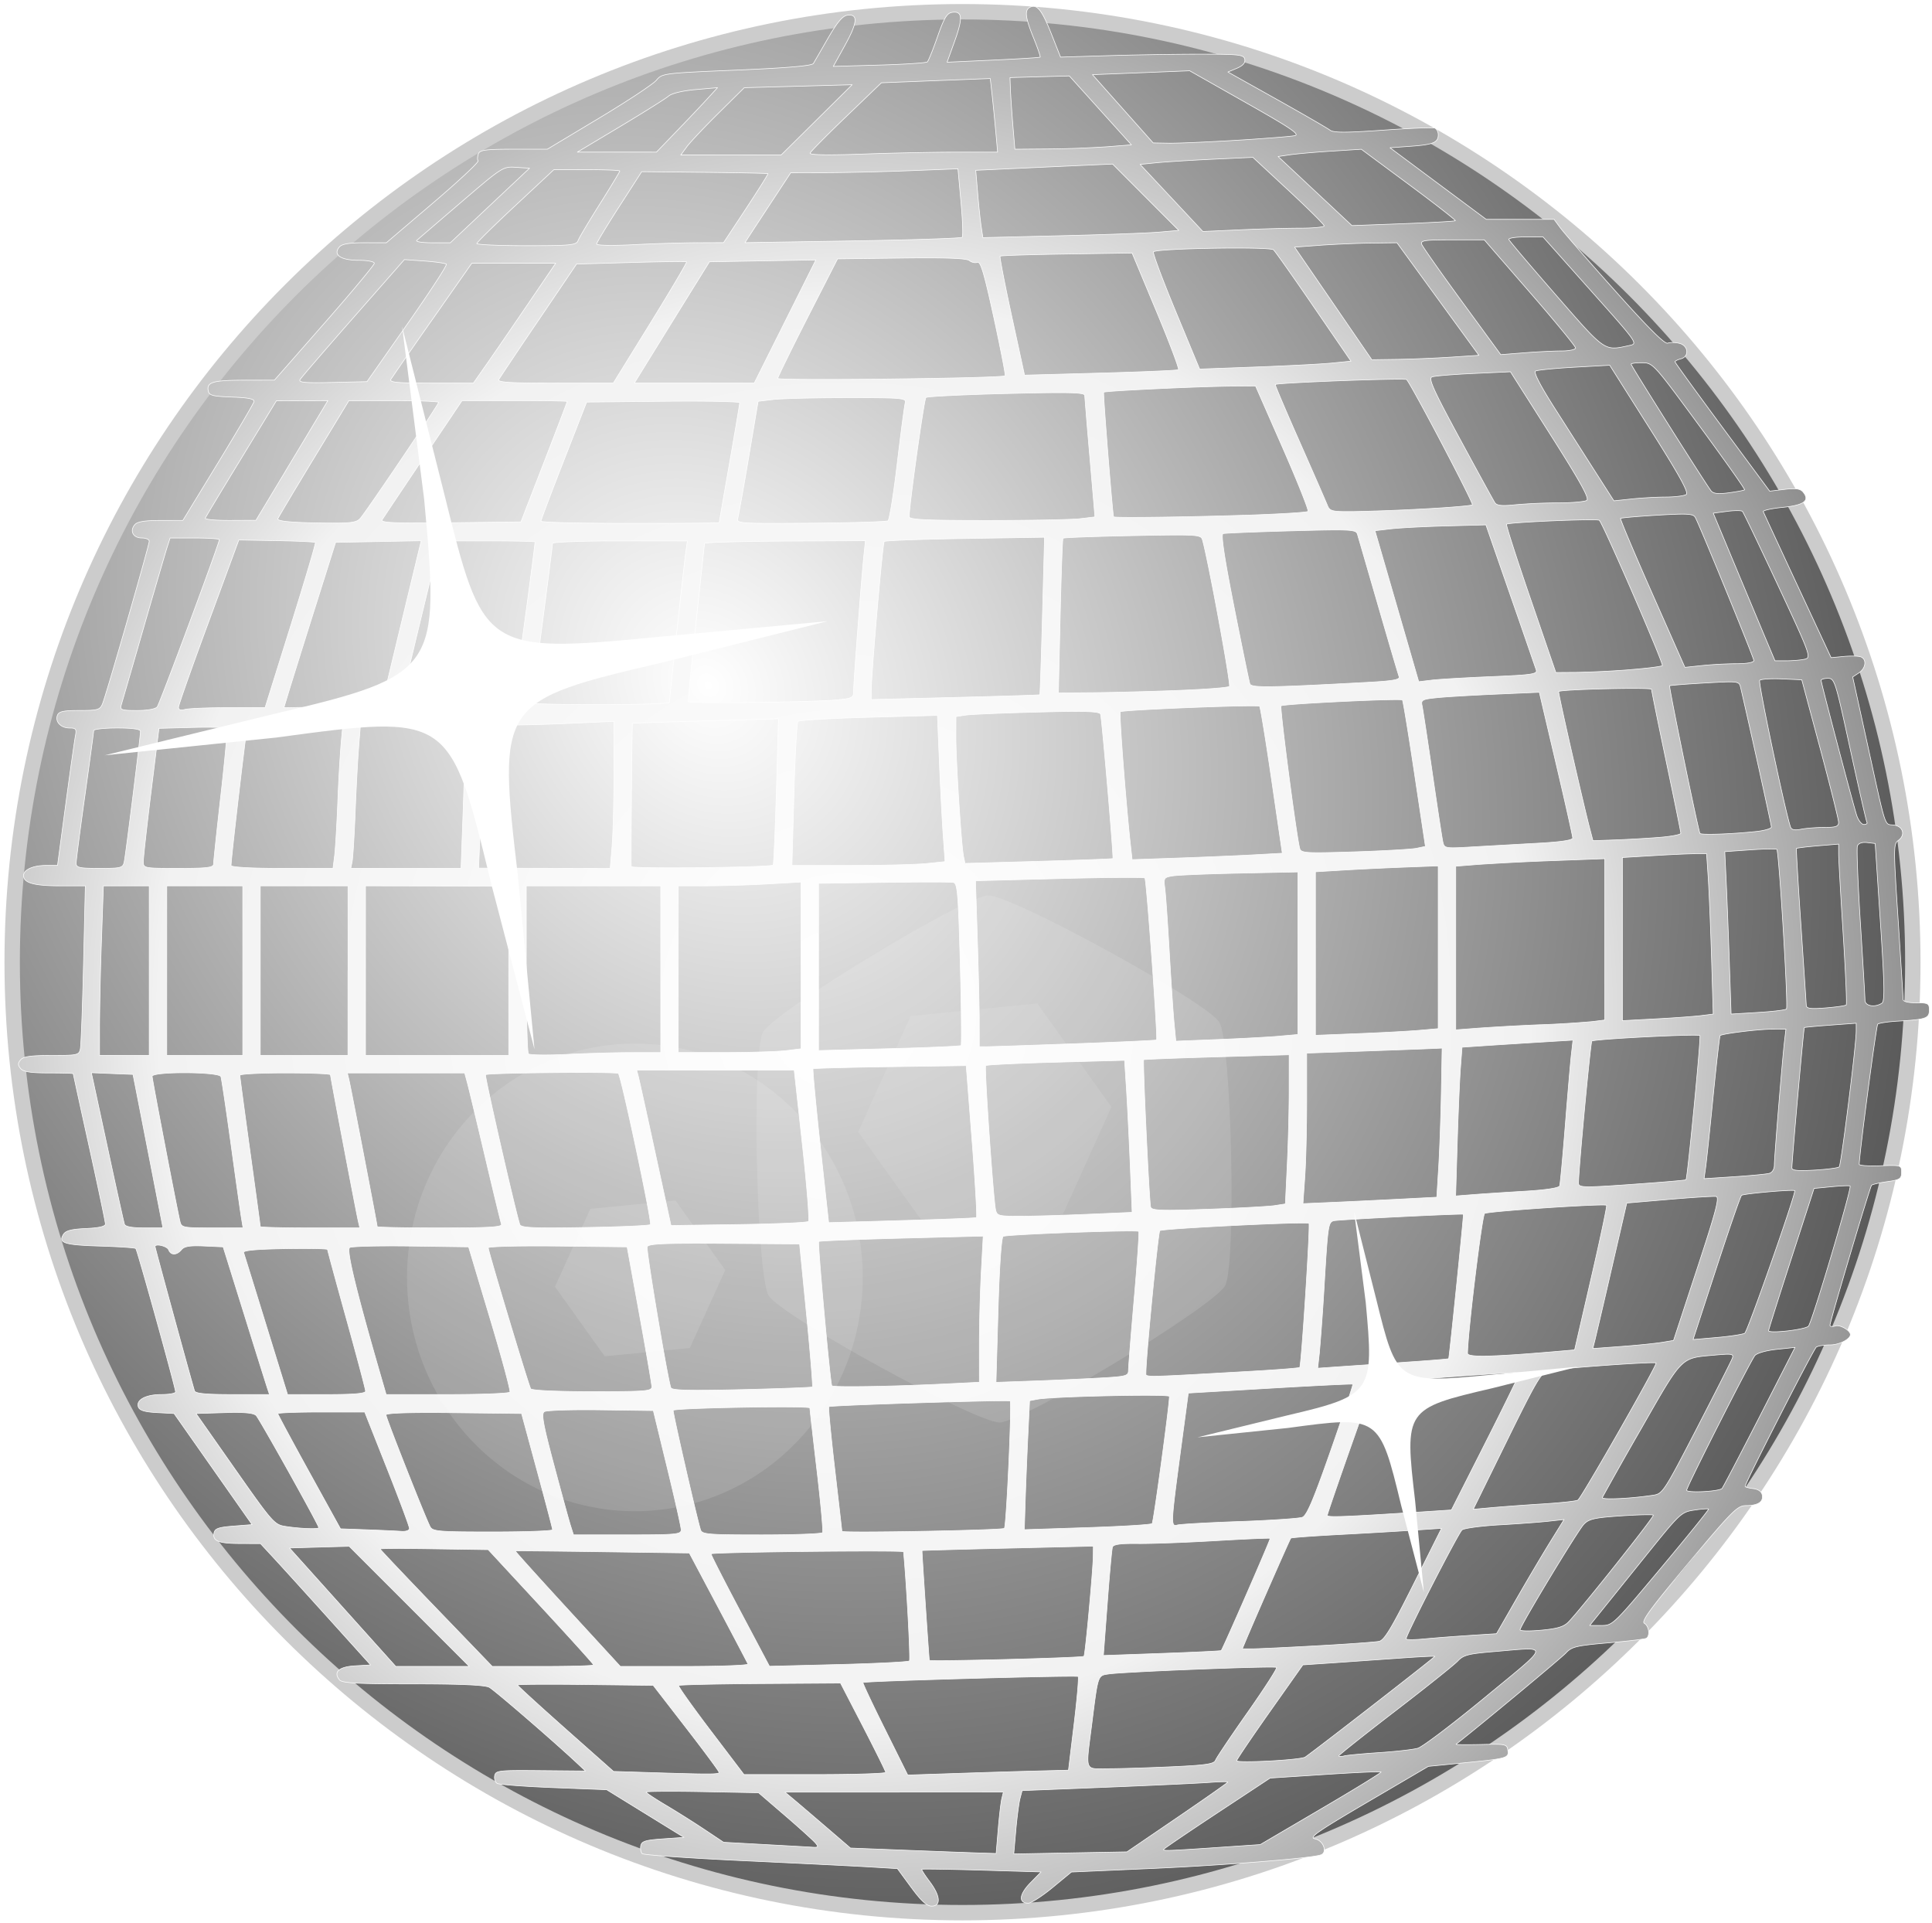<svg xmlns="http://www.w3.org/2000/svg" viewBox="0 0 200.6 199.67"><defs><filter id="e" color-interpolation-filters="sRGB"><feGaussianBlur stdDeviation="1.142"/></filter><filter id="g" color-interpolation-filters="sRGB"><feGaussianBlur stdDeviation="3.306"/></filter><filter id="h" color-interpolation-filters="sRGB"><feGaussianBlur stdDeviation="1.422"/></filter><filter id="f" color-interpolation-filters="sRGB"><feGaussianBlur stdDeviation=".711"/></filter><filter id="d" color-interpolation-filters="sRGB"><feGaussianBlur stdDeviation=".513"/></filter><filter id="c" color-interpolation-filters="sRGB"><feGaussianBlur stdDeviation=".27"/></filter><radialGradient id="a" gradientUnits="userSpaceOnUse" cy="126.03" cx="257.3" gradientTransform="matrix(1.249 1.784 -1.497 1.048 124.68 -464.96)" r="62.4"><stop offset="0" stop-color="#fff"/><stop offset="1"/></radialGradient><radialGradient id="b" gradientUnits="userSpaceOnUse" cy="80.598" cx="130.27" gradientTransform="matrix(1.193 -.03 .031 1.233 181.77 -47.87)" r="35.34"><stop offset="0" stop-color="#fff"/><stop offset=".601" stop-color="#f2f2f2"/><stop offset="1" stop-color="gray"/></radialGradient></defs><path d="M335.71 144.15c0 34.123-27.662 61.786-61.786 61.786-34.123 0-61.786-27.662-61.786-61.786 0-34.123 27.662-61.786 61.786-61.786 34.123 0 61.786 27.662 61.786 61.786z" transform="matrix(1.597 0 0 1.597 -337.52 -130.316)" stroke="#ccc" fill="url(#a)"/><path d="M342.14 79.998l-.508-.692-.997-.06c-.548-.033-2.648-.137-4.666-.231-2.018-.095-3.71-.212-3.76-.262-.05-.05-.075-.181-.054-.291.032-.167.169-.21.817-.255l.778-.054-1.427-.88-1.427-.88-1.955-.076c-1.075-.042-2.015-.113-2.088-.158-.073-.045-.115-.173-.093-.285.038-.189.155-.202 1.697-.187l1.656.015-.256-.24c-.838-.79-3.099-2.743-3.297-2.849-.161-.086-1.059-.126-2.82-.126-2.06 0-2.61-.03-2.707-.148-.241-.29-.023-.487.576-.521l.569-.032-1.508-1.673c-.83-.92-1.744-1.928-2.032-2.24l-.524-.566-.732-.002c-.817-.002-1.04-.09-.984-.389.031-.166.163-.213.722-.257l.683-.054-1.44-2.05-1.44-2.051-.626-.033c-.452-.023-.644-.08-.692-.204-.1-.263.27-.465.854-.465.285 0 .519-.043.519-.096 0-.15-1.411-5.236-1.47-5.293-.027-.029-.619-.069-1.314-.09-1.32-.04-1.557-.115-1.358-.432.088-.14.297-.194.834-.218.484-.022.717-.076.717-.167 0-.074-.267-1.346-.593-2.828-.327-1.481-.594-2.705-.594-2.72s-.407-.027-.904-.027c-.672 0-.939-.042-1.038-.162-.108-.13-.108-.195 0-.324.101-.123.378-.162 1.144-.162.96 0 1.012-.012 1.06-.243.027-.133.08-1.542.117-3.13l.067-2.886h-.931c-.96 0-1.35-.11-1.35-.378 0-.22.35-.378.836-.378h.418l.301-2.24c.165-1.231.327-2.372.358-2.535.05-.26.024-.297-.213-.297-.324 0-.542-.23-.449-.472.053-.139.224-.176.814-.176.672 0 .756-.024.848-.243.138-.326 1.728-5.854 1.728-6.005 0-.066-.123-.12-.273-.12-.318 0-.457-.255-.265-.486.096-.116.36-.161.956-.162l.823-.001 1.295-2.121c.713-1.167 1.31-2.184 1.33-2.26.025-.104-.187-.148-.809-.172-.724-.027-.847-.06-.88-.234-.062-.32.174-.387 1.348-.39l1.097-.001 1.844-2.1c1.015-1.156 1.844-2.151 1.844-2.213 0-.064-.25-.112-.58-.112-.658 0-.952-.2-.715-.486.098-.117.355-.162.938-.162h.803l1.72-1.466c.946-.807 1.696-1.507 1.666-1.555s-.025-.166.01-.26c.056-.144.273-.172 1.307-.172h1.24l1.905-1.143c1.048-.629 2.002-1.26 2.121-1.402.212-.255.26-.262 2.968-.376 1.885-.08 2.776-.157 2.83-.244.042-.07.286-.491.542-.936.33-.574.535-.82.705-.844.41-.06.388.258-.072 1.091l-.44.797 1.698-.049c.934-.026 1.732-.08 1.774-.117.041-.038.211-.458.377-.933.246-.702.348-.87.546-.897.373-.053.394.21.086 1.064l-.28.777 1.702-.078c.936-.043 1.717-.092 1.735-.11.018-.016-.091-.335-.243-.708-.319-.784-.344-1.054-.105-1.145.249-.096.424.138.781 1.044l.32.809 1.765-.054c.971-.03 2.494-.054 3.383-.054 1.46 0 1.621.019 1.654.19.025.13-.07.236-.292.33l-.33.138 1.806 1.011c.992.556 1.877 1.068 1.966 1.137.124.096.584.096 1.943 0 .98-.07 1.842-.106 1.916-.08.074.027.135.138.135.247 0 .29-.184.367-1.026.427l-.755.054 1.776 1.322 1.777 1.322h2.504l.242.328c.134.18 1.042 1.223 2.019 2.316 1.219 1.365 1.826 1.97 1.936 1.927.089-.034.282-.031.43.006.336.084.374.489.054.572-.118.031-.215.08-.215.109 0 .028.786 1.115 1.748 2.414l1.748 2.362.549-.065c.414-.048.581-.025.682.096.264.319.042.488-.747.567-.414.041-.739.113-.721.158.018.046.588 1.278 1.268 2.737l1.237 2.654.47-.044c.26-.024.54-.017.626.015.228.088.188.42-.072.593l-.227.15.556 2.534c.687 3.134.608 2.892.954 2.932.35.04.45.366.175.567-.182.133-.182.267-.007 2.933.1 1.536.182 2.854.181 2.928-.001.088.166.135.484.135.445 0 .485.022.485.268 0 .305-.12.348-1.158.408-.37.021-.705.072-.746.113-.055.055-.668 4.693-.683 5.174-.001.045.35.07.78.054.769-.027.782-.023.782.241 0 .239-.058.277-.523.344-.288.04-.55.101-.583.134-.06.06-1.533 5.014-1.536 5.17-.001.048.09.059.202.023.17-.054.551.168.551.32 0 .167-.41.378-.736.38-.218 0-.452.037-.519.08-.104.068-2.63 5.009-2.63 5.144 0 .027.133.063.296.082.187.022.31.109.334.237.049.256-.154.387-.599.39-.317.001-.496.18-2.13 2.13-1.392 1.662-1.748 2.147-1.623 2.217.171.095.22.462.073.552-.048.03-.682.106-1.409.169-1.175.102-1.347.143-1.558.372-.17.185-3.085 2.607-4.056 3.37-.022.018.39.022.918.01.915-.022.96-.013.992.215.041.288-.013.303-1.7.47l-1.234.123-2.234 1.31c-1.9 1.117-2.191 1.32-1.95 1.367.31.06.467.5.211.59-.359.127-3.548.384-6.242.503l-2.966.131-.698.575c-.384.316-.786.574-.893.574-.372 0-.341-.323.071-.746l.398-.407-2.188-.065c-1.204-.035-2.201-.05-2.217-.035s.115.22.29.452c.4.528.432.91.078.91-.181 0-.387-.189-.757-.692zm3.212-2.142c.041-.49.101-1 .133-1.133l.059-.243-4.032.001h-4.032l.29.243c.16.133.704.598 1.21 1.032l.919.79 2.136.084c1.175.046 2.385.091 2.689.1l.553.017.075-.89zm6.617-.438c1.023-.698 1.861-1.286 1.861-1.307s-.303-.015-.674.013-2.08.108-3.797.177l-3.122.125-.076.287c-.042.157-.112.683-.155 1.168l-.078.883 2.09-.039 2.089-.038 1.862-1.269zm1.462 1.109l1.598-.109 2.249-1.32c1.237-.725 2.232-1.337 2.212-1.36s-.95.02-2.066.093l-2.029.132-1.97 1.3c-1.083.715-1.969 1.317-1.969 1.338 0 .054.193.047 1.975-.074zm-14.824-.165c-.077-.093-.582-.549-1.121-1.013l-.982-.844-2.075-.04c-1.141-.021-2.075-.014-2.074.015.001.03.33.248.729.485.4.237 1.042.642 1.428.9l.702.468 1.51.083c.832.045 1.627.09 1.767.099.221.014.237-.007.116-.153zm-3.561-2.61c-.003-.045-.552-.785-1.219-1.646l-1.212-1.565-2.505-.03c-1.378-.017-2.505-.01-2.505.015s.798.754 1.772 1.619l1.773 1.572 1.114.035c2.462.078 2.787.078 2.782 0v0zm6.153 0c-.003-.045-.38-.804-.837-1.689l-.832-1.607-2.963.02c-1.63.012-2.985.042-3.012.069s.506.776 1.182 1.668l1.23 1.62h2.618c1.44 0 2.616-.036 2.614-.081zm5.616-.052l1.133-.029.206-1.701c.113-.936.181-1.726.151-1.756-.052-.052-7.875.167-7.944.222-.018.015.346.789.81 1.72l.842 1.695 1.834-.061c1.01-.034 2.345-.075 2.968-.09zm4.948-.155c1.265-.057 1.56-.101 1.613-.24.036-.094.57-.89 1.189-1.77.618-.88 1.098-1.626 1.066-1.657-.06-.061-5.614.157-6.198.243-.407.06-.392.016-.62 1.819-.233 1.844-.295 1.677.62 1.677.43 0 1.478-.033 2.33-.072zm4.927-.358c.576-.41 4.808-3.7 4.783-3.717-.019-.013-.592.016-1.275.065l-2.418.17-1.177.08-1.22 1.727c-.67.95-1.222 1.765-1.224 1.81-.005.1 2.38-.026 2.532-.135zm2.73-.164c.612-.04 1.254-.112 1.427-.162.173-.05 1.29-.895 2.483-1.88 2.447-2.019 2.415-1.859.344-1.688-.96.08-1.142.127-1.349.347-.131.14-1.173.973-2.316 1.851-1.143.878-2.078 1.621-2.078 1.652s.085.033.19.004c.103-.028.688-.084 1.3-.124v0zm-35.813-5.4l-2.217-2.216-1.102.03-1.102.032 1.961 2.185 1.962 2.186h2.714l-2.216-2.217zm6.804 2.162c0-.03-.875-.999-1.945-2.154l-1.944-2.1-1.995-.03c-1.097-.018-1.995-.016-1.995.004s.932 1.004 2.07 2.186l2.07 2.149h1.87c1.027 0 1.869-.024 1.869-.054zm5.702-.032c-.02-.048-.515-.99-1.1-2.093l-1.065-2.006-3.199-.045c-1.759-.025-3.21-.039-3.224-.031-.014.008.853.97 1.926 2.138l1.951 2.124h2.373c1.306 0 2.357-.04 2.337-.087zm5.962-.116c.046-.049-.108-2.896-.217-4.028-.006-.066-7.024.01-7.107.076-.016.013.462.952 1.064 2.087l1.093 2.063 2.552-.065c1.404-.036 2.58-.096 2.615-.133zm6.444-.17c.049-.049.336-3.163.343-3.708l.004-.358-3.157.075c-1.736.041-3.162.081-3.168.088-.011.013.254 3.973.27 4.05.013.056 5.65-.09 5.708-.147zm5.067-.21c.061-.061 1.83-4.115 1.808-4.143-.014-.017-.917.022-2.008.086s-2.385.112-2.876.106c-.644-.008-.904.029-.937.13-.026.078-.111 1.01-.19 2.071l-.145 1.93 2.16-.077c1.19-.042 2.173-.09 2.188-.104zm3.535-.178c1.129-.062 2.161-.136 2.295-.164.192-.04.46-.483 1.274-2.111l1.032-2.061-1.06.071c-.581.04-1.826.112-2.764.162-.938.05-1.722.109-1.74.13-.033.036-1.306 2.931-1.644 3.735l-.147.351h.352c.193 0 1.274-.05 2.402-.113zm5.583-.379l1.048-.067.722-1.258c.397-.692.958-1.64 1.247-2.108l.526-.849-.57.063c-.313.035-1.127.096-1.81.134-.682.04-1.306.123-1.386.187-.133.107-2.067 3.87-2.067 4.022 0 .036.279.038.62.005a64.504 64.504 0 011.67-.128v0zm3.714-.51c.489-.508 3.172-3.887 3.125-3.934-.027-.028-.566-.015-1.198.028-.97.066-1.183.114-1.366.308-.235.248-2.356 3.757-2.356 3.898 0 .047.352.053.782.013.607-.056.834-.126 1.013-.312zm3.415-1.993c.981-1.172 1.769-2.147 1.75-2.166s-.256-.002-.527.039c-.481.072-.526.114-1.764 1.652l-1.684 2.093-.414.514h.428c.423 0 .444-.021 2.211-2.132zm-36.187-1.403c-.001-.104-.233-1.136-.515-2.293l-.512-2.105-1.94-.026c-1.068-.015-2.006.015-2.085.066-.116.074-.047.458.356 1.969.275 1.032.55 2.035.61 2.227l.112.351h1.988c1.823 0 1.988-.016 1.986-.189zm5.222.106c.028-.046-.065-1.078-.208-2.294-.143-1.215-.26-2.254-.261-2.307-.001-.09-4.955-.003-5.046.087-.03.031.851 3.889 1.009 4.408.052.172.255.19 2.255.19 1.21 0 2.222-.038 2.25-.084zm-15.256-.154c0-.072-.371-1.067-.825-2.213l-.825-2.083h-1.603c-.882 0-1.604.027-1.604.059s.521 1.001 1.157 2.154l1.157 2.097.975.035c.536.02 1.108.046 1.271.058.172.013.297-.032.297-.107zm5.286.048c0-.044-.259-1.028-.573-2.185l-.571-2.105-2.503-.029c-1.626-.019-2.502.01-2.502.08 0 .115 1.457 3.803 1.631 4.129.093.174.306.191 2.312.191 1.214 0 2.207-.036 2.206-.08zm16.682-.05c.077-.077.285-4.633.215-4.702-.05-.05-6.642.156-6.695.21-.024.023.075 1.06.22 2.306.144 1.245.263 2.278.263 2.295.002.071 5.925-.037 5.997-.11zm-25.315-.027c0-.098-2.18-4-2.31-4.136-.096-.1-.433-.13-1.177-.108l-1.044.031 1.439 2.051c1.384 1.973 1.454 2.053 1.86 2.116.545.085 1.232.11 1.232.046zm30.771-.149c.055-.058.645-4.403.638-4.697-.002-.093-4.325 0-4.876.106l-.286.054-.063 1.316c-.035.724-.078 1.795-.097 2.38l-.034 1.065 2.326-.077c1.28-.042 2.356-.108 2.392-.147zm3.226-.077c1.157-.042 2.201-.112 2.32-.156.166-.063.41-.639 1.056-2.483.462-1.321.826-2.415.81-2.43-.018-.016-1.391.051-3.053.149l-3.022.178-.289 2.158c-.358 2.682-.362 2.784-.116 2.713.104-.03 1.136-.088 2.294-.13zm6.745-.356l1.08-.07 1.275-2.52c.701-1.385 1.26-2.532 1.24-2.548-.048-.04-4.125.253-4.83.349l-.586.08-.838 2.373c-.46 1.306-.84 2.415-.843 2.464-.005.081.546.061 3.502-.128zm4.495-.296c.632-.04 1.197-.101 1.254-.138.137-.088 2.944-5.008 2.889-5.063-.057-.058-3.594.197-3.973.286-.266.063-.437.352-1.538 2.593l-1.24 2.523.73-.066a84.64 84.64 0 011.878-.135zm4.054-.322c.33-.05.404-.164 1.585-2.45.681-1.319 1.272-2.484 1.313-2.59.068-.178.014-.188-.668-.127-1.244.112-1.15.018-2.693 2.717a147.59 147.59 0 00-1.433 2.538c-.036.092 1.054.041 1.896-.088zm2.524-.246c.036-.038.656-1.225 1.38-2.637l1.314-2.57-.678.072c-.392.042-.731.14-.804.23-.175.22-2.518 4.844-2.518 4.969 0 .11 1.198.05 1.306-.064zm-53.715-3.711c-.044-.134-.43-1.36-.855-2.725l-.775-2.482-.7-.032c-.528-.024-.734.01-.838.135-.175.211-.394.214-.475.005-.052-.138-.5-.244-.5-.119 0 .053 1.39 5.137 1.457 5.326.034.099.416.135 1.407.135h1.36l-.081-.243zm3.628.12c0-.067-.316-1.26-.702-2.65s-.702-2.552-.702-2.582c0-.03-.706-.043-1.569-.029-1.059.018-1.556.064-1.528.142.022.063.396 1.269.831 2.679l.791 2.563h1.44c1 0 1.438-.037 1.438-.122zm5.33.034c.03-.05-.3-1.276-.735-2.725l-.79-2.636-2.124-.03c-1.168-.016-2.188.008-2.266.054-.133.078.245 1.634 1.182 4.86l.164.566h2.257c1.241 0 2.282-.04 2.312-.09zm5.24-.208c-.005-.104-.211-1.306-.46-2.671l-.452-2.482-2.563-.03c-1.41-.015-2.563.013-2.563.064 0 .132 1.49 5.078 1.567 5.203.039.063.96.105 2.271.105 2.032 0 2.206-.015 2.2-.189zm5.93.016c.022-.02-.075-1.215-.216-2.657l-.258-2.62-2.785-.02c-2.205-.015-2.797.01-2.84.122-.046.12.746 4.846.873 5.206.034.097.68.113 2.615.067 1.413-.034 2.588-.078 2.61-.098zm4.842-.108l1.322-.065v-1.375c0-.756.032-1.97.07-2.697l.072-1.323-3.012.078c-1.657.043-3.034.098-3.061.122-.047.043.423 5.216.484 5.325.035.063 2.214.028 4.125-.065zm5.72-.218c1.04-.058 1.106-.075 1.108-.294 0-.128.096-1.323.211-2.656.116-1.333.191-2.442.169-2.465-.068-.067-4.886.11-5.006.184-.067.04-.141 1.121-.188 2.728l-.077 2.66 1.338-.048c.736-.026 1.836-.075 2.444-.11zm5.678-.255c.942-.054 1.73-.116 1.752-.138.063-.063.397-5.266.342-5.32-.072-.073-5.412.191-5.506.271-.063.055-.513 4.66-.513 5.259 0 .159-.172.162 3.925-.072zm5.62-.33c.886-.059 1.621-.118 1.633-.132.024-.027.561-5.303.543-5.33-.022-.033-4.548.192-4.77.237-.215.043-.232.15-.355 2.179a94.934 94.934 0 01-.19 2.7l-.063.566.795-.056c.437-.03 1.52-.104 2.407-.163zm5.515-.39l.768-.066.611-2.649c.336-1.456.592-2.668.569-2.69-.069-.07-4.368.22-4.501.303-.095.06-.614 4.293-.632 5.162-.003.153.85.137 3.185-.06zm3.989-.343l.432-.072.869-2.644c.706-2.148.837-2.649.701-2.67-.092-.014-.872.034-1.732.108l-1.565.134-.548 2.374a363.125 363.125 0 01-.626 2.685l-.079.312 1.058-.078c.582-.043 1.253-.11 1.49-.15zm3.06-.337c.102-.055 1.832-4.979 1.85-5.262.002-.058-1.897.107-1.966.171-.043.04-.463 1.254-.934 2.698l-.856 2.625.88-.076c.484-.042.945-.112 1.026-.156zm2.352-.26c.13-.13 1.614-5.119 1.539-5.177-.024-.019-.333-.006-.687.028l-.643.062-.839 2.59c-.461 1.425-.84 2.622-.84 2.661-.004.117 1.337-.033 1.47-.164zm-61.214-5.977l-.553-2.833-.096-.486-.769-.031-.769-.032.09.41.589 2.73c.275 1.276.52 2.38.545 2.454.029.09.277.135.732.135h.688l-.457-2.347zm3.356 1.996c-.033-.192-.206-1.419-.385-2.725-.18-1.306-.348-2.435-.375-2.509-.066-.183-2.537-.194-2.537-.01 0 .114.901 4.813 1.027 5.352.054.233.103.243 1.192.243h1.136l-.058-.35zm4.313.108c-.081-.35-1.027-5.332-1.027-5.41 0-.037-.753-.067-1.673-.067s-1.672.039-1.672.086c0 .047.17 1.313.377 2.813.208 1.5.378 2.749.378 2.774s.827.047 1.837.047h1.837l-.057-.243zm5.287.108c-.027-.074-.294-1.179-.595-2.455s-.595-2.502-.654-2.725l-.109-.405h-4.332l.059.243c.067.276 1.044 5.36 1.044 5.431 0 .025 1.043.046 2.317.046 1.807 0 2.306-.03 2.27-.135zm5.5.013c.07-.07-1.076-5.472-1.184-5.58-.07-.07-4.83-.024-4.902.047-.042.041 1.13 5.164 1.266 5.532.043.119.496.14 2.403.107 1.293-.021 2.38-.069 2.417-.106zm5.837-.117c.042-.042-.06-1.317-.226-2.833l-.302-2.756h-5.816l.064.243c.035.134.32 1.425.633 2.87l.57 2.626 2.5-.036c1.375-.02 2.535-.071 2.577-.114zm6.201-.142c.03-.017-.042-1.286-.161-2.82l-.217-2.789-2.806.041c-1.544.022-2.824.057-2.847.076-.022.02.099 1.305.267 2.857l.308 2.822 2.7-.078c1.486-.042 2.726-.091 2.756-.109zm4.099-.122l1.65-.071-.07-1.737c-.04-.955-.102-2.217-.14-2.805l-.069-1.07-2.536.07c-1.395.038-2.56.094-2.591.125-.057.057.275 4.88.365 5.317.048.227.107.243.895.243.464 0 1.587-.033 2.496-.072zm6.92-.322l.388-.06.07-1.463c.039-.805.07-2.044.07-2.753v-1.29l-2.67.078c-1.47.043-2.685.09-2.7.104-.044.038.203 5.269.257 5.443.04.126.39.139 2.121.076 1.142-.04 2.25-.102 2.464-.135zm4.63-.238l1.349-.07.067-1.08c.038-.593.082-1.831.1-2.751l.03-1.673-.476.021c-.262.012-1.388.053-2.5.093l-2.024.071v1.806c0 .994-.031 2.244-.07 2.78l-.068.971 1.121-.049c.617-.027 1.729-.08 2.47-.119zm4.621-.293c.757-.044 1.238-.118 1.264-.194.023-.067.116-1.07.207-2.227.092-1.158.193-2.34.226-2.63l.06-.524-1.112.068c-.611.038-1.533.096-2.048.13l-.936.063-.058.772c-.032.424-.085 1.66-.118 2.745l-.06 1.974.676-.053c.373-.029 1.227-.085 1.9-.124zm4.253-.274c.907-.065 1.66-.13 1.676-.145.057-.052.562-5.28.515-5.326-.067-.068-3.915.13-3.99.205-.05.05-.492 4.759-.492 5.24 0 .178.165.18 2.291.026zm4.751-.383c.112-.03.189-.156.189-.31 0-.298.293-3.88.373-4.557l.054-.459-.51.002c-.512.002-1.85.168-1.92.238-.02.02-.136 1.031-.257 2.246-.12 1.215-.245 2.395-.277 2.622l-.059.414 1.11-.072c.61-.04 1.193-.095 1.297-.124zm2.583-.239c.074-.07.628-4.494.628-5.019v-.285l-.945.07c-.519.038-.956.079-.97.09-.026.02-.46 4.914-.46 5.183 0 .095.229.117.837.08.46-.027.87-.08.91-.119zm-62.4-7.245v-3.13h-1.693l-.07 2.024a117.72 117.72 0 00-.072 3.13v1.106h1.835v-3.13zm3.453 0v-3.13h-2.806v6.26h2.806v-3.13zm3.886 0v-3.13H318.106v6.26h3.237v-3.13zm5.935.005v-3.125l-2.644-.005-2.644-.005v6.26h5.288V46.16zm4.56 3.018h1.052v-6.152h-4.964v3.057c0 1.682.036 3.097.08 3.143s.689.056 1.43.019 1.823-.067 2.402-.067zm5.666-.07l.567-.069V42.883l-1.214.07c-.668.039-1.688.07-2.267.07l-1.052.001v6.152l1.7-.001c.934 0 1.954-.032 2.266-.069v0zm6.475-.19c.026-.027.013-1.384-.03-3.016-.07-2.604-.101-2.971-.254-3.003-.096-.02-1.255-.02-2.575 0l-2.402.034V49.103l2.606-.07c1.433-.037 2.628-.09 2.655-.116zm4.229-.067c1.627-.06 2.973-.121 2.99-.138.052-.052-.37-5.917-.431-5.978-.032-.032-1.452-.022-3.156.022l-3.098.08.07 2.172c.039 1.194.07 2.572.07 3.062l.001.89h.297c.163-.001 1.629-.05 3.257-.11zm7.535-.28l.675-.059V42.51l-2.132.045c-1.172.024-2.29.07-2.482.1-.336.054-.35.075-.299.456.03.22.103 1.274.164 2.343.062 1.068.141 2.249.177 2.623l.065.68 1.58-.063c.867-.035 1.881-.09 2.252-.123zm5.18-.216l.675-.059v-6.008l-1.268.048c-.697.027-1.717.076-2.266.11l-.999.06v6.036l1.592-.064c.876-.035 1.896-.09 2.267-.123zm4.453-.204a37.174 37.174 0 001.915-.117l.459-.057V42.02l-1.916.073a93.97 93.97 0 00-2.752.14l-.836.066v6.04l.836-.064a83.46 83.46 0 012.294-.126zm5.913-.335l.464-.057-.062-2.07c-.035-1.139-.09-2.47-.123-2.96l-.06-.89h-.405c-.223 0-.923.03-1.555.07l-1.15.07V48l1.214-.065c.668-.035 1.423-.09 1.678-.12zm3.168-.244c.074-.07-.274-5.812-.356-5.895-.027-.026-.47-.017-.985.019l-.937.066.052 1.09c.029.6.082 1.95.117 2.999l.065 1.907.987-.06c.543-.032 1.019-.09 1.057-.126zm2.207-.15c.028-.028-.023-1.211-.114-2.629-.09-1.417-.165-2.742-.166-2.943v-.367l-.768.064c-.423.036-.779.08-.791.097-.013.018.062 1.295.167 2.838.104 1.544.193 2.874.197 2.956.006.118.159.138.715.093.39-.031.731-.08.76-.109h0zm1.315-.063c.112-.07.102-.64-.054-2.993l-.192-2.905-.297-.035c-.187-.021-.32.025-.359.125-.033.087.016 1.358.109 2.825.093 1.466.17 2.758.17 2.87 0 .216.358.281.623.113zm-64.899-5.224c.058-.267.6-4.619.6-4.815 0-.081-.292-.123-.864-.123-.475 0-.863.043-.863.095s-.146 1.132-.324 2.401c-.178 1.269-.323 2.392-.324 2.496 0 .164.113.189.861.189.806 0 .865-.016.914-.243zm3.298.086c0-.086.121-1.232.27-2.546s.25-2.42.226-2.46c-.024-.04-.599-.056-1.277-.038l-1.234.033-.29 2.341c-.159 1.288-.288 2.45-.287 2.584.002.238.026.243 1.297.243 1.06 0 1.295-.029 1.295-.157zm4.469-.302c.031-.252.084-1.138.118-1.97a56.77 56.77 0 01.123-2.185l.063-.674h-1.742c-1.296 0-1.756.034-1.793.134-.044.12-.59 4.793-.59 5.05 0 .062.759.104 1.881.104h1.882l.058-.459zm4.741-1.501c.04-1.078.071-2.268.071-2.644v-.685h-3.857l-.066.837c-.036.46-.094 1.54-.128 2.401-.034.86-.085 1.674-.112 1.808l-.05.243h4.071l.071-1.96zm5.505 1.134c.039-.454.07-1.675.07-2.714V36.95l-1.646.075c-.905.041-1.998.07-2.428.062l-.782-.012v.951c0 .524-.033 1.715-.071 2.647l-.07 1.695 2.428.005 2.43.005.07-.826h0zm5.948.703c.022-.021.076-1.245.119-2.719l.079-2.68-2.687.077c-1.478.042-2.696.083-2.706.09-.019.014-.06 5.101-.044 5.29.008.09 5.148.033 5.24-.058zm5.67-.056l.677-.07-.07-.982c-.038-.54-.101-1.754-.14-2.698l-.07-1.717-2.539.07c-1.396.038-2.573.106-2.613.151-.041.045-.108 1.26-.148 2.7l-.072 2.617h2.148c1.181 0 2.453-.032 2.826-.071zm6.874-.183c.035-.036-.403-5.167-.456-5.33-.034-.105-.56-.122-2.34-.076-1.264.033-2.455.083-2.648.112l-.35.054-.002.777c0 .878.2 3.987.283 4.383l.054.259 2.717-.077c1.494-.042 2.728-.088 2.742-.102h0zm5.168-.136l1.088-.06-.392-2.685c-.215-1.477-.416-2.71-.447-2.741-.068-.068-5.07.13-5.144.204-.047.047.209 3.388.375 4.89l.063.568 1.685-.059c.926-.032 2.174-.085 2.772-.117zm6.042-.243l.33-.069-.402-2.68c-.221-1.474-.422-2.7-.447-2.725-.066-.066-4.407.143-4.48.216-.056.057.569 4.835.69 5.266.047.17.22.18 2.015.123 1.08-.035 2.112-.094 2.294-.131zm4.5-.188c.828-.045 1.268-.11 1.269-.19 0-.067-.276-1.305-.616-2.751l-.617-2.63-1.57.069c-.863.038-1.849.096-2.19.13-.565.057-.615.083-.568.295.028.127.199 1.252.38 2.498.181 1.247.355 2.382.385 2.522.056.254.064.255 1.157.19.606-.035 1.672-.095 2.37-.133zm4.478-.215c.43-.034.783-.102.783-.15 0-.05-.243-1.245-.54-2.656s-.54-2.609-.54-2.66c0-.08-3.334 0-3.431.082-.03.024.926 4.22 1.167 5.127l.1.38.84-.03a46.917 46.917 0 001.621-.093zm3.562-.216c.311-.032.566-.108.566-.167 0-.085-.813-3.765-1.135-5.142-.058-.245-.067-.246-1.323-.174-.696.04-1.281.086-1.3.103-.036.03 1.055 5.34 1.12 5.45.037.064 1.147.027 2.072-.07zm2.522-.151c.43 0 .526-.035.525-.189 0-.104-.307-1.33-.68-2.725l-.68-2.536-.738-.033c-.407-.017-.774.007-.817.054-.063.07.948 4.87 1.14 5.415.037.104.154.128.389.081.184-.037.572-.067.861-.067zm1.571-.189c-.026-.045-.303-1.259-.616-2.698-.546-2.515-.578-2.617-.822-2.617-.14 0-.254.034-.254.076 0 .095 1.157 4.486 1.31 4.97.06.192.182.35.27.35.087 0 .138-.037.112-.081zm-63.13-4.263c.097-.123 2.295-6.037 2.295-6.174 0-.032-.409-.059-.909-.059h-.909l-.113.351c-.062.193-.456 1.54-.875 2.995s-.789 2.73-.82 2.833c-.05.165.023.189.584.189.385 0 .684-.054.747-.135zm2.626.028h1.357l.949-3.029c.521-1.665.93-3.045.909-3.067-.022-.022-.667-.052-1.433-.066l-1.394-.026-1.11 3.013c-.612 1.657-1.114 3.079-1.116 3.16-.003.1.073.127.24.082.133-.035.852-.065 1.598-.066zm6.326-2.861l.736-3.052.06-.246-1.58.03-1.58.03-.8 2.536c-.439 1.395-.868 2.769-.953 3.052l-.156.515 1.8-.03 1.798-.029.675-2.806zm4.191 2.725c.037-.102.808-5.809.808-5.982 0-.019-.792-.035-1.76-.035h-1.76l-.725 2.995c-.398 1.647-.723 3.032-.722 3.076.001.045.927.081 2.056.081 1.546 0 2.067-.033 2.103-.135zm5.772-.058c0-.14.528-5.004.597-5.5l.064-.459h-2.489c-1.369 0-2.489.04-2.489.09s-.17 1.382-.377 2.963-.378 2.901-.378 2.933 1.141.058 2.536.058 2.536-.038 2.536-.085zm6.125-.086c.644-.06.675-.075.675-.351 0-.324.284-4.074.375-4.959l.06-.57-2.97.014c-1.633.008-2.97.047-2.972.085-.002.039-.143 1.357-.314 2.93s-.296 2.884-.277 2.914c.043.07 4.538.018 5.423-.063zm7.549-.193c.011-.01.055-1.323.098-2.917l.077-2.898-2.927.046c-1.61.025-2.957.075-2.992.11-.06.06-.474 4.823-.48 5.524l-.003.311 3.103-.079c1.706-.043 3.112-.087 3.123-.098h0zm5.07-.16c1.018-.038 1.888-.105 1.931-.149.065-.064-.79-4.71-.996-5.412-.057-.193-.182-.2-2.584-.153-1.389.028-2.542.07-2.564.095s-.068 1.32-.104 2.878l-.066 2.833 1.265-.01c.695-.006 2.098-.043 3.117-.081zm7.03-.3c.945-.051 1.208-.098 1.166-.208-.03-.078-.375-1.25-.767-2.604s-.738-2.548-.77-2.653c-.052-.178-.22-.186-2.45-.126-1.316.036-2.447.082-2.514.102-.082.024.05.896.41 2.716.292 1.474.554 2.747.582 2.828.051.152.653.145 4.343-.055zm4.583-.211c1.506-.062 1.696-.091 1.646-.246a616.56 616.56 0 00-.957-2.766l-.9-2.59-1.466.04c-.806.022-1.727.07-2.048.108l-.582.068.808 2.786.808 2.787.494-.059c.272-.032 1.26-.09 2.197-.128zm5.075-.253c.641-.05 1.194-.118 1.229-.153.06-.06-2.186-5.237-2.327-5.365-.074-.067-3.353.072-3.426.145-.025.025.375 1.267.888 2.76l.932 2.714.77-.005a34.87 34.87 0 001.934-.095zm3.977-.223c.377 0 .631-.046.631-.116 0-.105-1.962-4.902-2.161-5.282-.073-.14-.281-.152-1.405-.085-.725.044-1.336.097-1.357.118s.505 1.267 1.169 2.769l1.208 2.73.641-.067c.353-.037.926-.067 1.274-.067zm2.534-.172c.217-.059.16-.214-1.014-2.724-.685-1.464-1.274-2.692-1.31-2.728-.035-.037-.292-.037-.571 0l-.507.066.697 1.673 1.14 2.725.442 1.052h.446c.246-.002.55-.03.677-.064zM321.8 29.453c.233-.267 2.89-4.201 2.89-4.28 0-.035-.745-.064-1.656-.064h-1.656l-1.312 2.162c-.721 1.189-1.312 2.181-1.312 2.205 0 .09.526.137 1.683.151 1.018.013 1.223-.013 1.363-.174zm6.785-2.073c.47-1.215.854-2.223.854-2.24 0-.017-.873-.031-1.941-.031h-1.941l-1.432 2.13a414.739 414.739 0 00-1.519 2.268c-.07.112.416.133 2.519.11l2.605-.03.855-2.207zm6.467 2.235c0-.015.17-.998.378-2.185s.377-2.196.377-2.242-1.271-.07-2.825-.054l-2.825.029-.843 2.159c-.464 1.187-.844 2.194-.845 2.239 0 .044 1.48.08 3.29.08s3.292-.011 3.293-.026zm6.232-.07c.054-.036.207-.988.34-2.116.134-1.127.267-2.135.296-2.239.05-.175-.103-.189-2.14-.188-1.206 0-2.44.03-2.741.067l-.55.066-.348 2.065c-.192 1.135-.374 2.152-.405 2.26-.053.185.085.194 2.698.173 1.514-.013 2.797-.052 2.85-.088zm-22.26-1.812l1.329-2.209.249-.415-.95.003-.951.003-1.295 2.124c-.713 1.168-1.312 2.162-1.331 2.21s.393.084.917.082l.953-.004 1.08-1.794zm29.358 1.734l.543-.065-.186-2.174a226.626 226.626 0 01-.192-2.312c-.004-.111-.576-.124-2.892-.067-1.588.04-2.925.105-2.97.146-.069.062-.617 3.967-.618 4.404 0 .105.648.135 2.886.134 1.588 0 3.131-.03 3.43-.066zm6.221-.132c1.168-.04 2.153-.1 2.189-.137.036-.036-.385-1.092-.935-2.347l-1.001-2.282-.864.006c-1.181.008-4.695.174-4.744.224-.03.03.32 4.437.366 4.6.012.045 2.747.01 4.99-.065zm6.439-.227c.968-.051 1.788-.12 1.82-.152.053-.054-2.253-4.443-2.43-4.625-.06-.062-4.756.115-4.849.183-.015.011.39.963.9 2.115s.97 2.205 1.023 2.338c.088.224.163.243.935.238a75.862 75.862 0 002.6-.097zm4.972-.223c.51-.001.993-.043 1.07-.092.108-.068-.225-.669-1.337-2.42l-1.48-2.329-1.36.063c-.749.034-1.439.091-1.535.127-.143.054.04.462 1.026 2.282.66 1.219 1.242 2.282 1.295 2.361.071.108.261.128.744.077a19.162 19.162 0 011.577-.07zm3.993-.216c.333-.001.67-.042.748-.092.107-.068-.223-.668-1.34-2.432l-1.482-2.342-1.304.073c-.718.04-1.363.104-1.433.14-.084.045.165.525.734 1.417l1.509 2.362.648 1.013.658-.069c.361-.038.93-.07 1.262-.07zm2.906-.267c.022-.022-.73-1.085-1.67-2.363-1.694-2.302-1.714-2.324-2.115-2.328-.222-.003-.405.021-.405.053 0 .062 2.757 4.429 2.952 4.675.084.106.26.126.657.073.299-.04.56-.089.581-.11zm-49.37-6.13c.824-1.175 1.47-2.165 1.434-2.2-.035-.035-.398-.088-.807-.117l-.742-.053-1.884 2.145c-1.036 1.18-1.922 2.207-1.968 2.283-.067.11.177.132 1.193.108l1.277-.03 1.497-2.136zm2.904 1.515c.26-.371.944-1.367 1.52-2.212l1.047-1.538h-3.098l-1.45 2.069a176.83 176.83 0 00-1.535 2.212c-.07.117.205.144 1.478.144h1.565l.473-.675zm6.065-1.545c.755-1.221 1.355-2.236 1.335-2.255s-.943-.009-2.05.023l-2.012.057-1.396 2.062a188.105 188.105 0 00-1.475 2.198c-.062.106.382.135 2.074.135h2.152l1.372-2.22zm4.97-.054l1.138-2.273-1.964.034-1.964.034-.77 1.24-1.386 2.24-.617.999h4.426l1.137-2.274zm8.127 2.004c.022-.023-.165-.987-.416-2.143-.353-1.63-.49-2.09-.606-2.046-.082.032-.216.003-.297-.064-.102-.085-.87-.114-2.508-.093l-2.36.029-1.102 2.158c-.605 1.187-1.103 2.203-1.106 2.256-.005.092 8.303-.005 8.395-.097zm6.398-.223c.04-.025-.33-1.005-.82-2.178l-.89-2.132-2.416.038c-1.329.02-2.435.056-2.458.078-.023.022.17 1.02.43 2.216l.473 2.177 2.804-.077c1.543-.043 2.837-.098 2.877-.123zm5.688-.249l.683-.068-1.368-1.996c-.752-1.099-1.423-2.05-1.492-2.115-.13-.124-4.305-.054-4.433.074-.035.035.334 1.024.821 2.197l.885 2.132 2.111-.078c1.161-.043 2.418-.108 2.793-.146zm4.36-.215l1.047-.069-1.512-2.077-1.513-2.078-.938.012c-.516.006-1.367.042-1.89.08l-.951.07 1.426 2.077 1.425 2.078.929-.013c.51-.007 1.4-.043 1.976-.08zm4.105-.23c.282 0 .512-.05.512-.11s-.758-.983-1.685-2.05l-1.686-1.942h-1.186c-1.027 0-1.177.023-1.122.168.036.092.706 1.045 1.49 2.118l1.427 1.952.868-.068c.478-.037 1.1-.068 1.382-.068zm2.502-.202c.317-.068.313-.074-1.438-2.038l-1.755-1.97h-.648c-.357 0-.633.043-.613.096.02.053.803.976 1.74 2.05 1.848 2.118 1.77 2.065 2.714 1.862zM329.84 19.2c.04-.104.402-.713.806-1.353s.735-1.187.735-1.215-.548-.049-1.217-.049h-1.218l-1.417 1.322c-.78.727-1.421 1.359-1.427 1.403-.005.045.818.081 1.829.081 1.651 0 1.845-.02 1.91-.189zm4.4.08l.972-.004.832-1.26c.458-.695.821-1.273.808-1.286-.013-.014-1.068-.035-2.343-.049l-2.319-.025-.828 1.286c-.456.707-.832 1.329-.837 1.383-.005.057.567.068 1.369.027a60.845 60.845 0 012.347-.073zm-7.655-1.375l1.463-1.376-.492-.033c-.488-.032-.504-.022-2.03 1.286-.846.726-1.584 1.36-1.64 1.41s.198.09.567.09h.67l1.462-1.377zm17.438 1.174c.038-.037.018-.621-.044-1.298l-.112-1.23-1.782.07c-.98.038-2.368.07-3.086.072l-1.305.002-.647.984c-.356.541-.737 1.122-.846 1.291l-.198.307 3.976-.065c2.186-.036 4.006-.096 4.044-.133zm7.256-.19l.741-.064-1.221-1.225-1.222-1.225-1.193.053-2.526.116-1.334.062.07.825c.037.454.096 1.013.13 1.243l.063.417 2.875-.07c1.582-.037 3.21-.097 3.617-.132zm5.221-.147c.49 0 .89-.039.89-.085s-.592-.635-1.316-1.307l-1.317-1.222-1.462.068c-.804.038-1.741.096-2.082.13l-.62.062 1.16 1.239 1.159 1.238 1.349-.061c.742-.034 1.75-.062 2.24-.062zm5.732-.274c.021-.021-.75-.623-1.716-1.339l-1.755-1.3-1.09.069c-.6.037-1.29.098-1.536.134l-.446.065 1.363 1.275 1.364 1.275 1.888-.07c1.04-.04 1.907-.088 1.928-.11zm-23.583-3.723l1.312-1.298-1.992.055-1.992.054-.957.947c-.526.52-1.054 1.08-1.172 1.244l-.216.296h3.705l1.312-1.298zm5.174 1.19h1.508l-.07-.782c-.04-.43-.1-1.042-.136-1.359l-.065-.576-2.01.078-2.01.079-1.295 1.244c-.713.684-1.314 1.292-1.337 1.351-.028.072.631.084 1.933.037 1.086-.04 2.653-.072 3.482-.072zm-10.334-.782c.415-.43.923-.966 1.128-1.19l.373-.408-.807.071c-.481.043-.883.139-.998.238-.105.092-.907.595-1.78 1.119l-1.59.951h1.46l1.46.001.754-.782zm15.89.583l.893-.07-1.146-1.272-1.146-1.272-1.096.03-1.096.031.016.432c.009.237.05.832.09 1.322l.075.89 1.259-.01a38.32 38.32 0 002.151-.081zm4.773-.238c1.039-.064 2.006-.14 2.148-.17.21-.042-.141-.28-1.809-1.224l-2.068-1.172-1.795.072-1.794.071 1.121 1.26 1.121 1.26.594.01c.326.004 1.443-.044 2.482-.107z" transform="translate(-867.49 -29.016) scale(2.812)" stroke-linejoin="round" stroke="#fff" stroke-linecap="round" stroke-width=".022" fill="url(#b)"/><path d="M339.05 33.253l-6.021 1.507c-6.116 1.425-6.163 1.487-5.41 7.9l.612 6.395-1.591-6.082c-1.526-6.29-1.53-6.292-7.934-5.426l-6.342.656 6.304-1.54c6.023-1.408 6.065-1.654 5.489-7.914l-.814-6.376 1.562 6.2c1.428 5.758 1.447 5.884 7.887 5.26l6.258-.58z" transform="translate(-867.49 -29.016) scale(2.812)" color="#000" filter="url(#c)" fill="#fff"/><path d="M366.77 60.775l-3.172.794c-3.222.75-3.247.783-2.85 4.162l.322 3.37-.838-3.205c-.804-3.314-.806-3.315-4.18-2.859l-3.341.346 3.32-.811c3.174-.742 3.196-.872 2.893-4.17l-.43-3.359.824 3.266c.752 3.034.762 3.1 4.155 2.771l3.297-.305z" transform="translate(-867.49 -29.016) scale(2.812)" color="#000" filter="url(#d)" fill="#fff"/><path d="M726.67 245.36c-2.913 4.369-47.058 26.196-52.298 25.858-5.24-.338-46.216-27.655-48.543-32.362-2.327-4.707.842-53.851 3.755-58.22 2.912-4.369 47.058-26.196 52.298-25.858 5.24.338 46.216 27.655 48.543 32.362 2.327 4.707-.842 53.851-3.755 58.22z" transform="rotate(-4.951 446.83 2594.7) scale(.469)" opacity=".348" filter="url(#e)" fill="#fff"/><path d="M685.85 211.06l-27.709 5.129-18.296-21.433 9.413-26.561 27.71-5.129 18.295 21.433z" transform="rotate(4.859 -113.818 -2381.953) scale(.469)" opacity=".298" filter="url(#f)" fill="#fff"/><path d="M658.14 233.54c0 28.582-22.585 51.752-50.445 51.752s-50.445-23.17-50.445-51.752 22.585-51.752 50.445-51.752 50.445 23.17 50.445 51.752z" transform="matrix(.469 0 0 .469 -219.09 23.085)" opacity=".348" filter="url(#g)" fill="#fff"/><path transform="matrix(.314 .027 -.027 .314 -138.03 55.15)" d="M685.85 211.06l-27.709 5.129-18.296-21.433 9.413-26.561 27.71-5.129 18.295 21.433z" opacity=".348" filter="url(#h)" fill="#fff"/></svg>